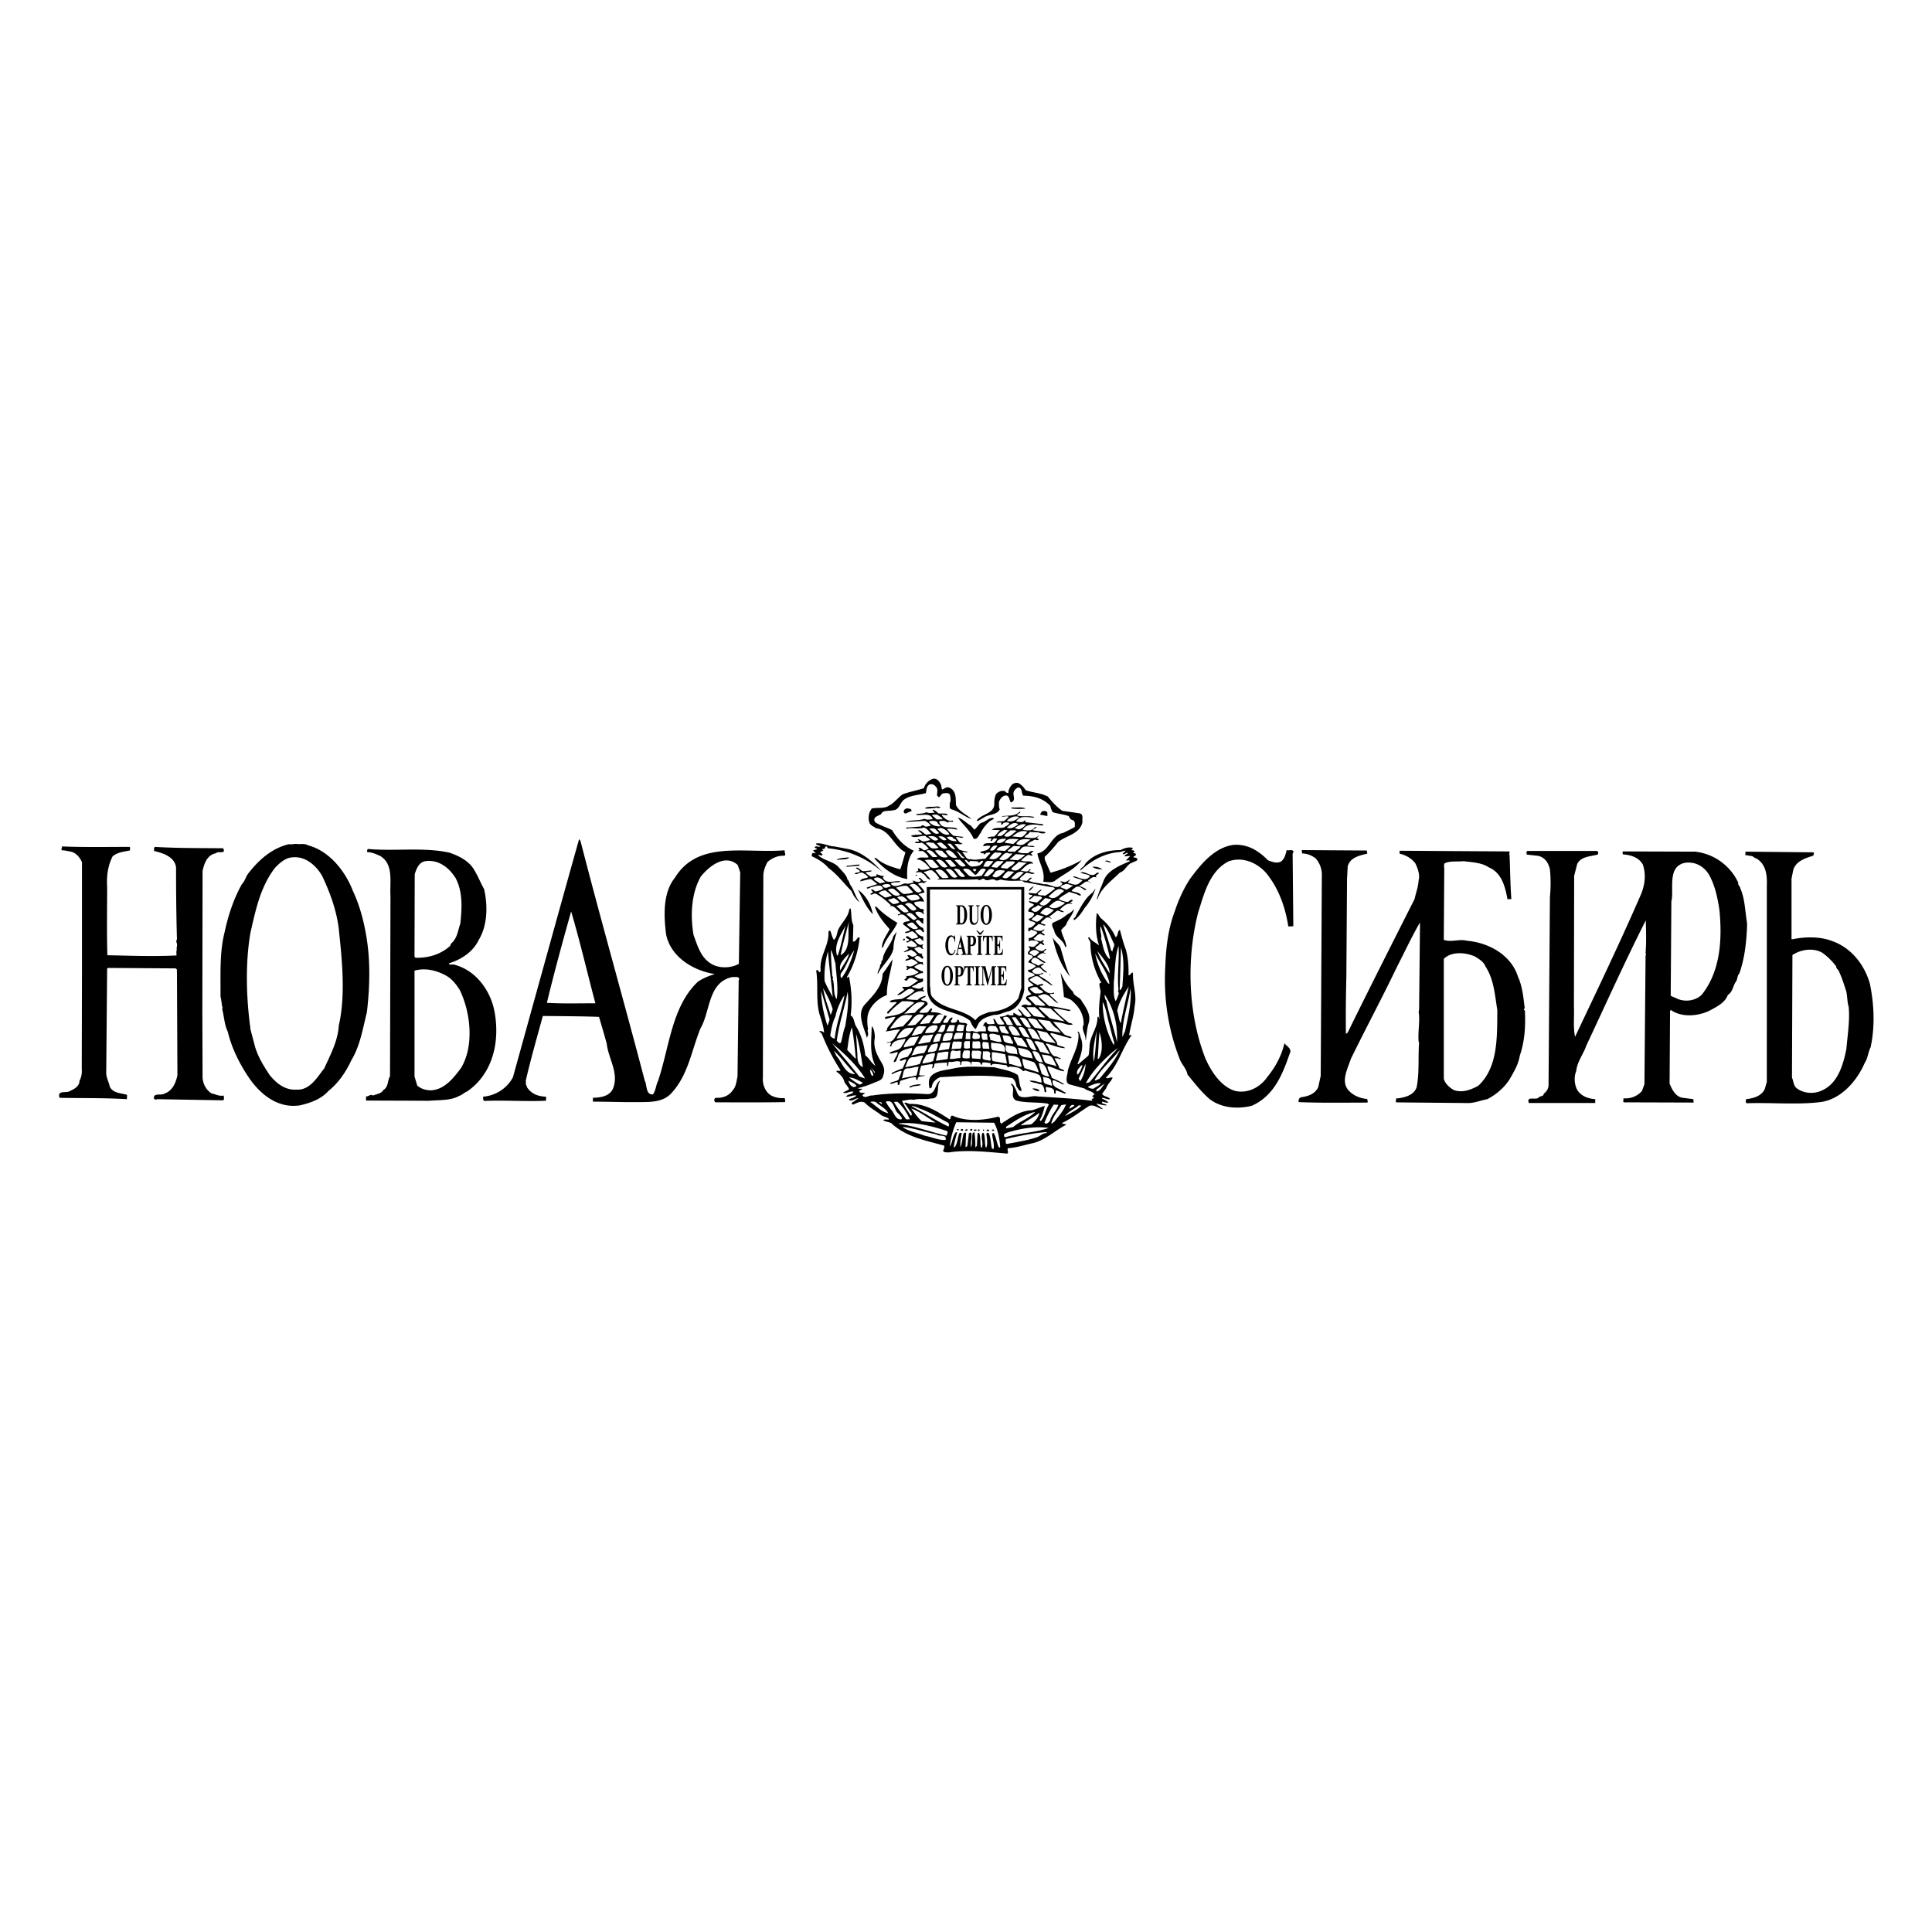 <svg xmlns="http://www.w3.org/2000/svg" width="2500" height="2500" viewBox="0 0 192.756 192.756"><g fill-rule="evenodd" clip-rule="evenodd"><path fill="#fff" d="M0 0h192.756v192.756H0V0z"/><path d="M95.384 92.234h.538c.34 0 .566-.342.566-.935 0-.569-.201-.977-.559-.977h-.545v.075h.051c.035 0 .094.022.094.167v1.427c0 .144-.059.167-.094.167h-.051v.076zm.394-1.788c.357-.062.431.265.431.827 0 .669-.138.837-.305.837-.118 0-.126-.064-.126-.165v-1.499zm.815-.124v.075h.052c.035 0 .095.022.095.167v1.01c0 .19.004.699.416.699.073 0 .438-.013.438-.684v-1.025c0-.145.06-.167.093-.167h.053v-.075h-.364v.075h.053c.033 0 .092.022.092.167v1.013c0 .412-.154.533-.29.533-.156 0-.242-.152-.242-.402v-1.144c0-.145.061-.167.095-.167h.052v-.075h-.543zm1.241.956c0 .549.21.995.567.995.355 0 .566-.446.566-.995 0-.548-.211-.994-.566-.994-.341 0-.567.417-.567.994zm.278 0c0-.34.038-.871.289-.871.25 0 .29.531.29.871 0 .34-.04.871-.29.871-.251-.001-.289-.531-.289-.871zm-2.816 2.043h-.045c-.012.103-.036.129-.064.129-.021 0-.042-.016-.082-.044-.052-.039-.113-.085-.225-.085-.351 0-.562.456-.562.997 0 .549.228.997.571.997.125 0 .313-.062.448-.521l-.049-.046c-.089.263-.189.413-.339.413-.219 0-.353-.296-.353-.843 0-.657.172-.858.339-.858.159 0 .286.222.315.513h.045v-.652h.001zm.04 1.95h.337v-.075h-.007c-.061 0-.128-.01-.128-.113 0-.031.008-.088.015-.111l.064-.286h.349l.08.338c.005.021.012.036.012.069 0 .052-.01.103-.104.103h-.047v.075h.512v-.075h-.005c-.054 0-.076-.064-.091-.124l-.43-1.752h-.035l-.377 1.651c-.043.186-.071.224-.133.224h-.01v.076h-.002zm.451-1.326l.155.618h-.293l.138-.618zm.642 1.326h.561v-.075h-.072c-.035 0-.094-.023-.094-.167v-.652c.428.08.556-.232.556-.523 0-.446-.28-.495-.379-.495h-.571v.075h.051c.035 0 .094.023.094.167v1.427c0 .145-.059.167-.094.167h-.051v.076h-.001zm.394-1.788h.079c.079 0 .212 0 .212.371 0 .459-.193.436-.291.399v-.77zm.642 1.788h.539v-.075h-.051c-.035 0-.094-.023-.094-.167v-1.427c0-.144.059-.167.094-.167h.051v-.075h-.539v.075h.051c.035 0 .095.023.095.167v1.427c0 .145-.06.167-.095.167h-.051v.075zm1.217-1.788h.046c.103 0 .235-.005.266.417h.044v-.54h-.959v.541h.044c.03-.422.162-.417.265-.417h.046v1.546c0 .145-.06.167-.093.167h-.063v.075h.562v-.075h-.063c-.035 0-.094-.023-.094-.167v-1.547h-.001zm1.338-.123h-.908v.075h.051c.013 0 .094.005.094.167v1.427c0 .163-.081.167-.094.167h-.051v.075h.908l.058-.598h-.044c-.059.417-.245.474-.369.474h-.038c-.063 0-.121.002-.121-.152v-.629h.023c.063 0 .187-.002.205.417h.043v-.958h-.043c-.019.425-.142.417-.205.417h-.023v-.76h.185c.229 0 .277.258.285.417h.044v-.539zm-6.081 3.994c0 .549.21.995.568.995.355 0 .566-.446.566-.995s-.21-.995-.566-.995c-.342-.001-.568.417-.568.995zm.278 0c0-.34.039-.871.29-.871.25 0 .29.531.29.871s-.041.871-.29.871c-.251 0-.29-.532-.29-.871zm.974.956h.561v-.075h-.072c-.035 0-.094-.022-.094-.167v-.652c.428.08.556-.231.556-.522 0-.446-.279-.495-.379-.495h-.571v.075h.051c.035 0 .094.022.094.167v1.428c0 .145-.059.167-.094.167h-.051v.074h-.001zm.394-1.789h.079c.08 0 .212 0 .212.371 0 .458-.194.435-.292.399v-.77h.001zm1.214 0h.045c.104 0 .236-.006.267.417h.043v-.541h-.958v.541h.044c.03-.423.162-.417.264-.417h.047v1.546c0 .145-.06.167-.093.167h-.062v.075h.561v-.075h-.062c-.036 0-.095-.022-.095-.167v-1.546h-.001zm.429 1.789h.54v-.075h-.051c-.035 0-.094-.022-.094-.167V96.64c0-.145.059-.167.094-.167h.051v-.075h-.54v.075h.051c.036 0 .095.022.095.167v1.428c0 .145-.059.167-.095.167h-.051v.075zm.646-1.913v.075h.05c.036 0 .095.022.095.167v1.428c0 .145-.059.167-.095.167h-.05v.075h.365v-.075h-.053c-.035 0-.094-.022-.094-.167v-1.505l.42 1.747h.04l.437-1.701v1.459c0 .145-.059.167-.094.167h-.051v.075h.539v-.075h-.051c-.035 0-.095-.022-.095-.167V96.64c0-.145.06-.167.095-.167h.051v-.075h-.409l-.341 1.314-.318-1.314h-.441v-.001zm2.524 0h-.909v.075h.051c.014 0 .095.005.095.167v1.428c0 .162-.081.167-.095.167h-.051v.075h.909l.057-.598h-.044c-.059.417-.244.474-.369.474h-.038c-.063 0-.121.003-.121-.152v-.628h.023c.064 0 .188-.003.206.417h.042v-.958h-.042c-.019.425-.142.417-.206.417h-.023v-.76h.186c.228 0 .276.258.284.417h.045v-.541zm-2.301-3.567h.084l-.31.417h-.153l-.311-.417h.087l.3.255.303-.255zm-4.206-14.51c.045.136.022.339.113.452.203-.067.429-.316.723-.18.724.316.611 1.13.656 1.741.317.656 1.063.927 1.538 1.379-.656-.204-1.221-.746-1.945-.95-.339-.09-.181-.384-.226-.611.136-.226.09-.61.022-.859-.113-.204-.407-.181-.611-.136-.339-.045-.362.702-.678.182 0-.249.136-.633-.113-.837-.136-.226-.475-.339-.678-.204-.271.181-.249.542-.317.836-.746.204-1.628.204-2.216.679-.362.294-.453.995-1.018 1.018-.43.136-1.041-.068-1.244.407-.316.181-.882.294-.588.791.543.362 1.176.521 1.696.792.521.882 1.267 1.673 2.171 2.058-.633.724-.724 1.854-.656 2.827-1.289-.204-2.397-1.085-3.279-2.058.068-.136.181 0 .271.045.656.565 1.492.814 2.307 1.04.204-.543.339-1.13.52-1.696-1.176-.588-1.538-2.239-2.917-2.397-.204-.136-.498-.249-.656-.498-.203-.498-.09-1.085.204-1.47.565-.136 1.289.045 1.764-.316.475-.227.882-.814 1.334-1.108.656-.249 1.425-.384 2.104-.61.136-.453.497-.814.949-.95.407-.023.634.316.77.633zm8.435.52c.724.249 1.537.271 2.216.634.43.52.882 1.04 1.447 1.424l1.741.249c.407.136.204.521.271.859-.249 1.199-1.583 1.334-2.42 1.99-.43.543-.859 1.041-1.356 1.493l.022.294.565 1.289c1.086-.294 2.148-.701 3.098-1.266-.655.927-1.809 1.402-2.646 2.058-.339.249-.769.113-1.176.113.203-1.063-.43-1.899-.588-2.827 1.243-.249 1.356-1.854 2.601-2.058.385-.204.769-.362 1.131-.588 0-.294.067-.565-.203-.679-.249-.045-.317-.249-.407-.407-.521-.181-1.086-.226-1.584-.384a1.78 1.78 0 0 1-.248-.633c-.747-.769-1.628-.995-2.691-1.018-.227-.227-.067-.701-.452-.814-.203 0-.43.227-.498.43-.158.34.295.86-.294 1.063-.181-.249-.136-.792-.61-.679-.294.068-.543.43-.588.701.022.181-.022.475.091.656-.294.611-1.108.475-1.606.836l-.588.34-.114-.046c.498-.7 1.742-.655 1.765-1.673a2.112 2.112 0 0 1 .158-.95c.226-.271.565-.407.904-.316.067.113.204.203.339.181 0-.339.182-.678.453-.904.158-.091.43-.159.61-.045.272.157.499.405.657.677zm-8.503 1.696c-.181.204-.339-.045-.565.091-.339 0-.701.09-.995.022.249-.227.746-.113 1.108-.181a.773.773 0 0 1 .452.068zm8.526.136c-.476.045-.973.068-1.471-.022l.068-.091c.475.045.995-.091 1.403.113zm-11.444.294c-.294-.022-.633.452-.746 0 0-.158.158-.271.316-.316.204.022.588.044.43.316zm2.714.18c.294.068.724-.068.95.136-.159.136-.407-.045-.633.022.249.317.633.679 1.108.565.067.023.022.068.045.114-.158.044-.452-.091-.542.113-.204-.249-.611-.227-.86-.136.249.882 1.267.407 1.81.724v.09c-.362-.068-.678-.135-1.018-.068.204.271.407.475.656.679l.995.113c-.204.226-.543-.09-.769.045.204.226.339.588.679.61-.181.181-.543-.022-.792.068l.453.543c.271.113.565.159.836.226v.045c-.203.045-.384-.068-.542 0 .317.249.362.792.882.678.43.158.927-.045 1.401-.022l.521-.565c-.045-.181-.227 0-.361-.045l-.295.204c.136-.294-.361-.022-.316-.294.361-.135.859-.113.973-.588-.227-.068-.475 0-.701.022.022-.452.701-.226 1.062-.339.113-.091.295-.294.317-.407-.158-.022-.271-.068-.407.045-.068.068-.091.181-.182.204-.135-.045.023-.135.023-.249-.091-.09-.34.045-.385-.136.203-.068.452-.068.679-.09.203-.181.384-.453.565-.633l-.814-.022c.271-.271.77-.158 1.176-.226.181-.136.452-.204.565-.43-.113-.136-.385-.09-.565-.045-.067.068-.136.203-.249.181l.023-.226h-.521c.203-.159.521-.068.792-.136l.475-.408c-.203-.181-.475.045-.724-.067.61-.113 1.334.045 1.764-.43.045 0 .113-.045.113.022-.068.136-.271.136-.339.317.497.181 1.176 0 1.696.158v.068c-.589-.022-1.335-.249-1.742.317a.071.071 0 0 0 0 .091c.249 0 .611.135.792-.114h.136c.022.068-.136.091-.046.158l1.741.204c.023.022.046.136-.045.136-.701-.113-1.561-.249-1.967.407.361.091.927.181 1.198-.226l.203-.045c0 .136-.294.158-.406.316.384.113.836.113 1.198.181l.09.091c-.181.113-.543.045-.724-.045l-.859-.045c-.112.271-.452.317-.52.543.497.045 1.085.204 1.425-.204l.022.023-.227.271c.068.045.204.022.204.135-.091.114-.271 0-.385 0-.271.159-.61.227-.769.543.203.181.543-.023.746.158-.476.136-1.131-.294-1.447.339-.113 0-.158.113-.249.181.294.158.679.136 1.04.136.136-.158.339-.271.543-.226l-.271.271.182.136c-.114.159-.272-.045-.431-.022-.294.136-.497.362-.724.543.362.271.996-.09 1.222.339-.543-.113-.904.407-1.267.701.271 0 .724.249.882-.136.045-.022.113 0 .136.045l-.203.136c.158.113.385.136.588.204-.339.271-.724-.294-1.04.136-.158.135-.317.226-.453.407.068.272.431.136.634.226.249-.022.339-.43.588-.294l-.316.272c.43.249 1.018.203 1.492.362.656-.113 1.38.724 1.877-.091l-.249-.158c.204-.136.476.158.679-.045.136-.068.249-.159.362-.204l-.294.339c.407.091.859.384 1.221 0 .091-.068.181-.135.271-.226-.271-.181-.679-.203-.949-.362l.045-.045c.565.045 1.243.633 1.65-.045-.271-.204-.678-.158-.949-.361.61-.136 1.108.633 1.628.045h.203c0 .181-.248.158-.271.316h-.023l.046.181c-.294-.226-.565.113-.814.249-.045.113.113.136.181.204h.046v.068c-.453-.43-.724.181-1.131.271.227.136.497.181.724.385l-.113.068c-.316-.136-.588-.521-.973-.294-.113.113-.316.203-.384.361.294.159.746.113.949.43-.113.067-.294 0-.407-.091l-.791-.249c-.362.271-.724.384-1.04.724.226.158.542.226.813.294.227.022.476-.43.589-.113l-.272.158c.046.091.227.023.204.159-.498-.181-.95.271-1.244.588.158.045.34.09.43.204-.248.067-.43-.136-.678-.136l-.792.61.226.159-.045.045c-.113-.136-.316-.136-.475-.113l-.543.475c.068.204.362.113.475.271-.203.158-.452-.158-.724-.09-.158.203-.429.271-.497.497.339.158.746.294 1.086 0 .067.136-.182.203-.25.294.046.136.272.159.317.294-.136.09-.317-.09-.452-.135-.316.067-.407.293-.679.474.158.204.452.227.701.294.091-.045.181-.136.294-.136.045.068-.045.159-.113.204l.204.226c-.136.226-.272-.226-.498-.022-.091.181-.339.181-.407.407.271.204.701.475.973.068.045.023.113-.022.113.045l-.271.271c.045.09.227.09.158.203-.203-.249-.521.023-.701.159l-.113.113.859.543-.067.067c-.476-.045-.995-1.017-1.379-.18.112.271.497.249.7.452.158-.067.34-.203.543-.203.045.158-.203.181-.271.249.113.294.43.384.634.633-.34.022-.544-.385-.814-.498-.294 0-.543.182-.701.362.249.384.701.362 1.085.158 0 0 .023.045.046.022-.022.203-.43.068-.385.294.498.295.95.565 1.334.973-.316-.067-.52-.339-.836-.475-.362-.158-.611-.679-1.063-.385a1.71 1.71 0 0 0-.43.271c.203.249.521.384.814.543.136-.046.361-.159.565-.091-.022.182-.227.113-.362.182.316.293.792.949 1.425.633.068.271-.294.068-.407.181 0 .136.204.271.316.362.159.181.408.384.498.542-.565-.203-.949-1.176-1.696-.837-.091.046-.203.023-.294.113l1.086.995c.746.068 1.425.249 2.126.385.045.136-.136.091-.158.112-.521-.112-1.019-.226-1.538-.248.43.498 1.018 1.018 1.583 1.447.136 0 .249.022.362.136-.34.113-.611 0-.905-.091a4.34 4.34 0 0 0-1.063-.158l1.063 1.199c.204.203.543.203.792.339l-.091.091c-.679-.137-1.335-.385-1.968-.521l-.067.067c.158.362.7.68.679 1.086.203.203.633.136.791.362-.679-.022-1.244-.317-1.877-.476l-.045.068c.384.407.384.949.858 1.221.249-.022.407.158.634.182-.045.248-.227-.046-.385.021l-.226-.021c.09.316.384.633.452.973.136.157.452.112.497.338-.565-.045-1.062-.406-1.65-.497-.022.407.361.746.407 1.153.43.182.882.385 1.243.634-.203.09-.452-.204-.7-.249-.137-.045-.34-.227-.453-.091-.067.679.611.724.995 1.019l.339.181-.09.091c-.316-.114-.588-.249-.928-.34l-.022.34c-.271 0-.045-.34-.226-.43-.182-.204-.475-.182-.701-.25-.181.137.203.565-.158.521-.045-.317-.091-.814-.521-.792-.294-.159-.746-.136-.995-.34.407-.067.792.113 1.199.181a1.166 1.166 0 0 0-.182-.723c-.43-.295-.973-.295-1.425-.498-.09 0-.181.113-.271.045-.271-.384-.838-.384-1.312-.43-.067 0-.022.113-.113.068-.157.022-.067-.203-.271-.203-.429-.046-.949-.159-1.312-.113-.022.045-.067.09-.112.136-.136-.022-.045-.159-.113-.227-.227-.022-.452-.091-.724-.067-.158.045-.045.316-.227.203-.022-.407-.564-.203-.837-.294-.158.067-.021.271-.135.362.045-.498-.476-.362-.792-.385-.181-.023-.158.181-.181.294 0 .045-.045.067-.068.091-.09-.068.023-.227-.045-.34-.362-.158-.701.091-1.108 0-.113.136 0 .407-.204.452L94.5 106c-.362.045-.814.022-1.221.112-.136.159-.022.431-.294.476.022-.136.09-.249.068-.407-.385-.022-.746.113-1.131.136-.136.294-.158.61-.227.927.136.091.385.046.588.046-.204.181-.769-.023-.723.406-.046.068-.113.023-.136.046l-.045-.271c-.566.022-1.018.203-1.538.361-.113.136-.022.476-.271.407v-.271c-.295-.022-.566.249-.792.136.226-.226.701-.181.905-.43.045-.271.204-.497.271-.792l-.068-.045a3.411 3.411 0 0 0-.837.317c-.068.045-.068-.023-.113-.068.362-.227.723-.339 1.13-.497.113-.271.271-.588.362-.859-.226-.137-.542.271-.678.022.226-.227.542-.227.814-.316.204-.317.498-.565.407-.905-.543.158-1.289.227-1.402.95-.136.158-.113.565-.407.452.09-.361.384-.61.407-.972-.271.022-.588.203-.792.135v-.067c.407-.271 1.041-.204 1.244-.724.136-.181.294-.43.316-.679-.498.136-1.267.113-1.425.769-.045.022-.113 0-.136-.045l.136-.249c-.09-.203-.316.046-.452-.113.813.068.904-.859 1.357-1.266-.498-.023-1.018.158-1.493.181.113-.067.249-.181.181-.316.294-.407.634-.724.837-1.131-.339-.022-.679.158-.995.203-.113-.067-.022-.226.091-.226.746-.136 1.56-.158 2.058-.837.271-.181.475-.34.724-.565-.339-.158-.746-.136-1.221-.136-.52.385-.927.724-1.356 1.222-.091.022-.159-.046-.136-.137l.973-.972c-.204-.136-.542.136-.724-.113.361-.227.859-.158 1.267-.249.43-.248.904-.452 1.221-.813-.678-.565-1.108.429-1.673.452l-.023-.068.656-.475L90 98.47c.339-.045.701.068.95-.181l.656-.452c-.316-.113-.769-.521-1.062-.091-.045.136-.226.091-.294.022l-.023-.022.271-.271c-.022-.045-.09-.045-.113-.09.181 0 .747-.046.996-.227.113-.068.204-.068.271-.181-.316-.113-.701-.634-1.108-.204-.068.023-.09-.045-.136-.067.294-.158-.113-.227.09-.362.407.249.746-.113 1.086-.248a1.273 1.273 0 0 0-.634-.407l-.61.181c-.045-.181.226-.203.362-.271l-.181-.271c.204-.113.34.091.521.136a2.68 2.68 0 0 0 .452-.181c-.113-.271-.361-.362-.588-.521-.227.091-.498.227-.746.227.113-.136.407-.181.497-.362-.068-.045-.181-.09-.136-.226.317.045.656.181.973-.022-.068-.227-.316-.385-.543-.521-.203-.045-.384.339-.542.09.09-.09.362-.023.271-.226l-.316-.181c.158-.362.407.09.656.136.203-.068.43-.046.587-.182a1.63 1.63 0 0 0-.587-.588c-.249.046-.543.271-.747.136.136-.158.407-.09.542-.271l-.723-.565c.068-.362.497-.182.701-.385-.316-.204-.633-.837-1.176-.476l-.045-.067c.045-.113.339-.068.271-.227-.384-.203-.656-.882-1.176-.588l.227-.136c-.452-.452-.973-.882-1.538-1.176-.226-.067-.339.226-.542.045l.294-.181-.204-.226c.136-.181.294.113.475.159.249-.091.542-.113.724-.294-.181-.497-.724-.249-1.086-.158-.181 0-.316.181-.52.158.045-.045-.067-.09 0-.113l1.041-.339-.633-.498c-.362.022-.701.159-1.086.227.068-.34.543-.25.792-.408-.113-.203-.339-.316-.542-.452-.317-.09-.498.226-.792.113.067-.203.407-.045.52-.248-.067-.204-.316-.204-.407-.34.204-.136.43.204.679.317.339.023.61-.09.904-.045-.09.182-.43.068-.61.182.158.203.362.293.52.429l.565-.068v-.203c.226.09.475.18.746.203l-.113.158c.385.724 1.131.249 1.742.362v.045c-.294.113-.724-.022-.95.181.339.52 1.018.068 1.424-.023.317.091.588-.022.86-.113l-.113-.181c.181.023.588.317.814.045.045-.136-.159-.136-.204-.271.316-.158.385.543.769.25.023.158-.204.181-.271.271-.09-.136-.339-.045-.498 0l-.045.068c.249.271.566.52.633.836-.203.068-.407.068-.61.181.271.204.498.453.565.747a1.88 1.88 0 0 0-.995.067c.045.34.43.43.633.656.181-.022.339 0 .339.181-.159.091.09.249-.045.362-.113-.249-.521-.339-.792-.227 0 .249.271.385.43.588l.362.023-.022.565c-.226-.09-.453-.633-.747-.271.158.249.407.588.769.679-.068.181.113.227.045.407-.181.045-.227-.271-.43-.271-.158.045-.339.022-.453.136.204.249.475.565.814.565l.022.475-.362-.317c-.159.113-.384.091-.543.226.204.181.498.611.814.407h.09c-.136.136-.136.271 0 .43v.022c-.159.045-.249-.158-.407-.203-.181.045-.362.067-.498.181.204.226.475.611.837.475-.271.203.204.294 0 .543-.204-.091-.453-.453-.724-.204l-.113.113c.204.181.498.497.837.407l.045.317c-.271-.317-.611.022-.882.136.091.227.475.271.679.452h.158l.045.203c-.317-.045-.611.204-.882.295.181.112.543.361.837.226.204.43-.294.385-.475.498-.159.158-.43.203-.634.361.339.068.837.362 1.108-.022.136.067 0 .113.045.203-.113.091.113.159.09.294-.701-.271-1.267.407-1.81.724.339.068.77.091 1.177.091.226-.227.497-.361.813-.407-.067.227-.384.181-.475.407.226.136.633.022.656.43-.226.294-.611.475-.837.814.204.09.52.045.747.022.249-.068.249-.43.52-.407.068.136-.113.227-.113.361.475.023.859.023 1.198.271-.679-.248-.701.521-1.085.792.181.136.52.045.769.045.181-.248.361-.497.452-.791l.249.067c-.045.227-.316.385-.361.633.135.113.339.046.475 0 .068-.203.249-.52.452-.475.068.227-.362.34-.045.521.181 0 .498 0 .52-.226v-.046c.09-.091.158.022.204.068l-.045.067c.204.249.611.045.859.271-.113.181-.136.407-.136.634.113.158.34.067.498.09l.045-.045c.271 0 .543.226.746.045h.701c-.022-.158.045-.452-.158-.543h-.136c.067-.112.158-.407.339-.384.091.361.543.135.792.203.067-.158-.113-.385-.091-.543.271.068.249.407.475.565.182.022.453.067.611-.022-.091-.271-.385-.498-.452-.746.316 0 .497-.045.769-.203.067-.023.136 0 .158.067h.43v-.249c.294.091.521.407.837.271.022-.227-.316-.407-.385-.679.476.181.611 1.086 1.335.747-.159-.317-.453-.611-.747-.883l-.248-.09c.045-.136.271-.204.52-.182a.487.487 0 0 0 .497 0c-.044-.294-.927-.565-.361-.904.158 0 .227-.113.361-.136-.158-.203-.475-.384-.316-.724a4.77 4.77 0 0 0 .543-.158c-.158-.203-.655-.385-.543-.701.182-.181.431-.158.634-.294-.091-.362-.746-.181-.656-.565.295.046.543-.181.792-.339a1.89 1.89 0 0 0-.77-.385c.023-.249.316-.339.453-.543-.046-.316-.656-.09-.453-.542.182-.09.249-.362.023-.452 0-.045.045-.045.067-.09.204.068.476.158.634-.068l.316-.271c-.182-.272-.543-.226-.814-.226l-.181.113v-.362c.316.022.588-.271.859-.497-.068-.249-.385-.204-.543-.317-.136-.023-.204.113-.316.181-.068-.113-.046-.294-.022-.385.293.045.543-.271.701-.43-.137-.271-.611-.136-.701-.452.271-.091.43-.204.564-.452-.067-.249-.384-.204-.588-.294-.022-.362.362-.429.566-.656-.113-.204-.476-.136-.521-.385l.813.159.521-.453c-.113-.293-.521-.113-.746-.249l-.521.43c-.113-.227.203-.227.294-.43-.067-.158-.407.022-.361-.271l.746.067c.158-.181.316-.339.521-.407 0 .158-.295.271-.385.43.136.226.497.113.724.203.385-.181.679-.475 1.018-.701l-.136-.136c-.995-.136-2.013-.384-2.939-.52l-.249-.158c-.747.022-1.425.068-2.104-.114-.181.068-.361.136-.497.091-.362-.317-.792.181-1.108-.113-.271-.204-.43.271-.679 0-.994.068-1.899.022-2.917.022h-1.108c0-.09.136-.045.204-.09-.181-.316-.452-.633-.746-.814-.317-.09-.52.136-.814.136 0 .136.203.158.249.271l.43.475c-.384.091-.475-.475-.814-.565-.136-.249-.475-.09-.701-.135.045-.045.203-.113.294-.159l-.067-.203c.135-.068.226.067.339.136.316-.023.61-.023.882-.159-.316-.407-.792-.904-1.312-.882.226-.361.769-.112 1.176-.226-.068-.227-.339-.453-.588-.633-.136 0-.339.045-.453-.023l.159-.067-.136-.204c.339-.136.43.407.814.158l.226-.09c-.226-.249-.452-.498-.746-.611-.181.09-.475.068-.633.023.023-.204.316-.023.43-.159l-.158-.159c.158-.112.361.182.587.182s.43-.091.656-.136c-.09-.204-.339-.226-.475-.407-.475-.068-1.018.271-1.448 0 .227-.158.747-.09 1.131-.158-.09-.136-.271-.271-.429-.384.294-.136.542.316.836.407.09 0 .316-.045.498-.09-.271-.226-.43-.588-.792-.61-.542.203-1.085-.045-1.651.113-.045-.022-.068-.045-.068-.113l1.493-.114c.067-.158.181-.135.294-.067.204.181.452 0 .656.022-.045-.226-.339-.385-.565-.52-.656.045-1.334.091-1.99.113.588-.226 1.334-.09 1.945-.316.204.136.543.068.814.045-.226-.724-1.131-.317-1.628-.43l.023-.09c.339-.023.701-.045.995-.181.226.136.475.045.769.068.068-.113-.226-.181-.136-.316.203.045.383.203.542.361zm10.878-.067v.339l-.725-.136c.068-.158.137-.384.362-.361.159-.023.317.022.363.158zm-10.448.656l-.588.023-.498-.43c.158-.045.385-.09.588-.023.181.136.407.249.498.43zm7.643-.227c-.294.317-.769.566-1.243.385.294-.339.769-.542 1.243-.385zm-4.839.86l.362.407c.249-.181.407-.52.679-.678.475-.091.791-.588 1.266-.475-.045.181-.316.204-.451.339-.362.339-.634.656-.86 1.131-.203.204-.316.746-.724.565-.316-.792-1.085-1.402-1.56-2.081.497.113.835.543 1.288.792zm-3.325-.316c.046.181.227.226.294.384-.453.045-.882-.113-1.154-.475.25-.068.657-.136.86.091zm8.074.18c-.316.226-.7.542-1.152.339.315-.271.699-.655 1.152-.339zm.769.045c-.227.181-.452.498-.837.452l-.316-.135c.339-.136.678-.497 1.153-.317zm-67.211.181h.113-.113zm59.567.792c-.498.136-.836-.181-1.176-.521-.023-.158.204 0 .249-.135.385.046.769.34.927.656zm-1.062-.181v.067c-.407.204-.656-.249-.95-.43.136-.09.407-.045.565-.022l.385.385zm6.852-.249c-.113.181-.407.452-.634.588h-.384c.09-.271.43-.452.701-.61.112 0 .203.045.317.022zm.904.091c-.361.204-.678.769-1.221.498.067-.249.406-.362.61-.565.204.022.453-.046.611.067zm1.086.09c-.204.159-.407.565-.746.521l-.77-.068c.43-.34.95-.725 1.516-.453zm-8.91.769c-.43.294-.679-.18-.995-.316.384-.091.791-.023.995.316zm.836 0c-.339.227-.588-.158-.814-.316.339-.068.633.045.814.316zm.882-.045l.135.204c-.407 0-.769-.068-.972-.407a.746.746 0 0 1 .542 0c.091.135.16.18.295.203zm5.066-.045c-.203.339-.588.52-.95.384.135-.407.611-.384.95-.384zm1.244.045l-.521.475-.859-.113c.204-.521.882-.385 1.38-.362zm-43.715.158c2.058 8.005 4.319 15.92 6.422 23.949.249.452.068 1.402.814 1.357.294-.407.294-.95.521-1.38 1.131-3.393 1.357-7.417 3.98-9.883a6.28 6.28 0 0 1 1.628-.724l.022-.022c-2.125-.339-4.387-1.696-4.84-3.958-.248-1.899-.316-4.184.882-5.654 2.307-3.776 7.011-2.397 10.946-2.736-.045.181.226.588-.136.543-.565 0-1.108.226-1.56.61-.249.43-.43.927-.43 1.425l-.045 20.06c-.068.679.226 1.493.837 1.832.384.203.882.294 1.312.248.09.113.068.249.068.407-2.171.046-4.727.023-6.965.023-.114-.137-.181-.362.067-.453.678.045 1.334-.203 1.719-.813.294-.34.317-.837.43-1.289l.113-9.228c.022-.068-.045-.361.045-.452.045-.385-.407-.227-.633-.271-2.488.476-2.216 3.415-3.211 5.111-.905 2.193-1.221 4.704-2.962 6.536-.837.859-2.036.836-3.279.836-1.379.023-3.03-.045-4.5-.045v-.385c.814-.022 1.764-.158 2.058-1.062.498-1.516-.52-2.873-.679-4.342-.249-.905-.497-1.742-.769-2.669-1.786-.067-3.708-.067-5.608-.091-.588 2.171-1.221 4.342-1.718 6.536l.067.045c-.136.181.045.339.068.521.43.679 1.131.927 1.877.949.068.113.022.249.022.407-2.035.091-4.139-.067-6.197.022a.7.7 0 0 1-.068-.43 3.71 3.71 0 0 0 2.963-1.922c2.193-7.893 4.387-15.875 6.604-23.769l.135.161zm44.913-.113c-.475.272-.814.77-1.425.43.227-.543.905-.52 1.425-.43zm-9.181.814c-.226.067-.521.113-.769 0l-.498-.453c.204-.181.521-.022.769-.045l.498.498zm.859.046c-.475.158-.769-.204-1.018-.498.068-.022.316-.113.475-.045.204.181.43.316.543.543zm-9.928.067c1.447.271 2.601 1.357 3.528 2.375-1.47-1.379-3.393-2.239-5.496-2.442-.09-.045-.045-.204-.181-.182-.159.023-.068.317-.34.249l-.067.045.136.136-.339.113.271.271c-.135.181-.293 0-.475.045.543.543 1.47.611 2.036 1.176.316.407.791.746.904 1.266.181.136.181.385.294.543.384.543.497 1.176.904 1.696-.226-.091-.385-.407-.543-.565l-.271-.543c-.746-.746-1.424-1.673-2.261-2.261-.475-.565-1.108-.927-1.696-1.199.045-.113-.023-.339.181-.316.068 0 .136.045.226.022l-.249-.249c.045-.136.316-.045.385-.181l-.249-.136c.113-.249.384 0 .565-.113-.09-.181-.429-.045-.407-.294.633-.09 1.176.271 1.809.294l1.335.25zm10.719.045c-.362 0-.542-.339-.792-.565.091 0 .271-.023.362.022.159.182.34.363.43.543zm-64.565-.407c2.148.565 3.731 2.601 4.478 4.545.656 1.402 1.063 2.873 1.334 4.478.43 2.442.361 5.111.068 7.621-.407 1.629-.679 3.37-1.561 4.817-.52 1.131-1.266 2.239-2.284 3.054-.724.813-1.764 1.176-2.804 1.424-2.216.362-3.98-1.085-5.111-2.736-.95-1.402-1.719-2.939-2.125-4.613-.339-.701-.362-1.537-.565-2.307l.068-.045c-.113-.227-.113-.77-.226-1.153.022-2.035-.113-4.388.407-6.4.339-1.605.882-3.302 1.719-4.794.34-.362.385-.77.701-1.154 1.085-1.379 2.375-2.465 4.003-2.85.249.068.679-.09.95 0 .315-.022.722-.045.948.113zm95.774 1.493c.407.158.973.384 1.38.068.339-.316.384-.724.497-1.085.203.09.611-.136.679.181l-.091.181.068 7.237-.498.022c-.316-1.99-.972-3.799-2.193-5.314-.949-1.086-2.42-1.673-3.776-1.176-1.899.972-2.442 3.256-3.03 5.11-1.176 4.614-1.019 10.087.723 14.541.566 1.289 1.561 2.85 3.008 3.258 1.312.271 2.511-.43 3.189-1.425.814-.995 1.402-2.104 1.695-3.348.204.316.793.543.521 1.04-.724 2.104-1.583 4.229-3.776 5.201-1.425.362-3.076.227-4.229-.678-.814-.701-1.493-1.583-2.194-2.442-.112-.61-.588-.995-.792-1.583-1.085-2.781-1.605-5.926-1.424-9.113.067-1.991.294-3.868.949-5.586.362-1.085.837-2.171 1.493-3.189 1.062-1.447 2.442-3.188 4.387-3.438 1.424-.09 2.51.611 3.414 1.538zm-26.98-1.425c-.226.227-.339.565-.746.43.113-.271.408-.611.746-.43zm.747.498l-.837-.068c.182-.43.634-.407 1.019-.475l.384.045-.566.498zm1.56-.453c-.136.249-.407.34-.588.543-.181-.045-.476 0-.679-.045l-.022-.09.588-.453.701.045zm-88.899.046c.113.113.022.249.022.362-.565.113-1.221.158-1.718.588-.475.95-.611 1.944-.543 3.03 0 2.125-.045 4.568.023 6.83 2.307.045 4.568.136 6.897.022 0-.203-.045-.452.045-.61-.113-.068.068-.271-.022-.316.136-.227-.158-.43.022-.679-.068-2.465-.09-4.704-.09-7.191-.159-1.085-1.357-1.425-2.194-1.628.022-.136-.067-.339.113-.407 2.284.136 4.523.113 6.785.136.316.655-.521.226-.724.497-.882.158-1.176 1.041-1.334 1.764l-.023 13.93.023 6.694c.045.634.362 1.267.927 1.583.385.068.702.294 1.176.204.022.181.113.497-.136.475l-6.513-.113c-.091.091-.204 0-.294-.022-.136-.678.724-.294 1.041-.543.792-.248 1.153-1.107 1.289-1.832l-.045-10.312c-.045.023.045-.203-.045-.271l-.09-.068-6.741-.047-.09.067-.09 10.222c-.045.611.249 1.041.362 1.583.361.656 1.153.611 1.718.792l-.022.43c-2.284-.136-4.545-.091-6.716-.136-.271-.836.747-.406 1.085-.701.407-.181.905-.475.905-.995.158-.271.271-.746.226-1.153l.022-9.725V86.031c-.204-.475-.588-.95-1.108-1.062-.294-.045-.588-.136-.904-.136-.136-.136.113-.226-.023-.385 2.193.091 4.59.046 6.784.046zm100.117.113l-.159.204c.113.022.249.022.317.135l-.158.159c.09.045.293-.023.271.158.022.158-.181.113-.249.249.137.09.385 0 .408.248-.023.159-.317.182-.476.294-.588.158-.701.837-1.267.996-.814.836-1.854 1.492-2.239 2.668h-.067c.158-.61.407-1.153.633-1.719.362-1.153 1.651-1.628 2.669-2.081-.091-.181-.249 0-.385-.09l.431-.43-.589.045c.068-.204.227-.181.362-.339-.158-.068-.294.113-.475.135l-.068-.068.316-.294c-.181 0-.407.091-.61.136-1.538.091-2.85.882-3.935 1.854-.023-.294.406-.362.475-.656.837-1.018 2.238-1.402 3.573-1.402.362-.202.791-.338 1.222-.202zm-68.162.475c.95.339 1.99.837 2.51 1.855.339.565.588 1.221.905 1.764.384 1.696.339 3.641-.543 5.088-.565 1.199-1.787 1.968-2.985 2.33.136.226.339.045.588.136 2.194.588 3.641 2.668 4.002 4.794.521 3.008-.249 6.129-2.759 7.848-.294.112-.475.339-.769.43-.86.497-1.99.407-3.031.497l-6.264-.022c-.045-.136 0-.271-.022-.407.316 0 .429-.271.701-.09.339-.158.836-.181 1.04-.565.52-.295.384-.95.656-1.357l.045-18.001c-.091-1.356.361-3.189-1.063-4.002-.384-.158-.792-.362-1.244-.362-.068-.113 0-.226.045-.316 2.76.244 5.61-.208 8.188.38zm91.477-.226c0 .113.067.204.045.316-.769.181-1.718.385-1.944 1.267l-.068 1.244-.067 9.77c-.046 1.899-.068 3.777-.046 5.699l.182-.136c2.171-4.433 4.41-8.843 6.671-13.32.136-.656.385-1.244.407-1.945h.022c.091-.52-.112-1.13-.361-1.628-.385-.497-.95-.814-1.561-.95v-.294l10.9.068c.203.091-.046.204.067.317.068 1.515.068 2.94.182 4.433l-.385.022c-.227-1.221-.565-2.646-1.877-3.188-.701-.475-1.651-.498-2.51-.611-.634.068-1.335-.045-1.878.204-.136.249-.022.43-.045.679l-.046 6.965c.747.272 1.538-.113 2.307.091 2.148.181 4.41 1.402 5.089 3.573.452.995.543 2.058.679 3.166-.227.158.09.181.022.384.067 1.561-.046 2.986-.521 4.365-.136.837-.52 1.47-.927 2.193-.497.883-1.425 1.674-2.307 2.126-.656.113-1.289.407-1.99.385l-7.101-.067c-.091-.091.021-.272-.023-.385.792-.068 1.765-.294 2.059-1.108.294-1.47.135-2.963.248-4.478l-.045-.068c-.09-1.018.158-2.148 0-2.963l.045-.248.091-8.549c-.022-.045.022-.09-.022-.113-.814 1.402-1.516 2.917-2.262 4.365-1.47 3.075-3.099 6.105-4.613 9.204-.316.973-1.018 2.239-.249 3.121.475.543 1.153.813 1.854.882.068.067.068.226.068.362-2.33 0-4.388.045-6.875-.046-.068-.226.067-.475.294-.497.655-.091 1.356-.339 1.65-.995l.249-1.131.113-20.014a2.446 2.446 0 0 0-.634-1.696c-.384-.272-.813-.476-1.334-.476l-.045-.339 6.492.044zm-41.815.656c-.633.181-.95-.272-1.267-.634.226-.113.475 0 .724 0 .136.249.453.362.543.634zm-1.018-.068c-.113.113-.316.045-.475.068l-.633-.634c.52-.226.769.294 1.108.566zm1.968.113c-.588.136-.904-.271-1.153-.656.475-.294.949.407 1.153.656zm63.864-.656c.136.113.136.384-.067.384-.746.181-1.628.204-1.945.95l-.294 1.153-.022 13.049c.045.973-.091 2.013.113 3.007 2.216-4.681 4.5-9.43 6.581-14.224.384-.927.52-1.967.181-2.962-.43-.746-1.198-.95-1.99-1.018-.045-.09-.022-.203-.022-.294l7.236.023a5.42 5.42 0 0 1 4.297 3.098c-.067.249.182.339.204.565.475 1.063.475 2.352.679 3.505-.046 1.741-.227 3.415-.77 4.975-.227.227-.181.589-.339.814-.316.43-.316 1.041-.814 1.334-.271.77-1.062 1.154-1.674 1.493-1.153.634-2.917.814-4.024 0l-.068.158-.045 7.191c.226.589.61 1.334 1.312 1.425l1.062.136.022.34-6.965-.022c-.136-.114.022-.249-.045-.408a2.163 2.163 0 0 0 1.854-.723l.249-.679.113-12.846c.091-.045 0-.181 0-.249.091-1.04.045-2.284.022-3.256-2.08 4.116-4.003 8.39-5.925 12.483-.294.859-.928 1.628-1.019 2.577-.248.544-.181 1.426.158 1.945.408.565 1.063.792 1.742.837v.385h-6.626c-.271-.746.7-.249.972-.543.158-.181.498-.091.521-.384.249-.182.452-.476.475-.814l.136-18.793c.091-.927.091-1.923 0-2.782-.158-.678-.543-1.266-1.289-1.356l-1.018-.113c-.022-.091-.067-.294.045-.362h6.987v.001zm-63.14.656v.068c-.498.022-.452-.476-.837-.679.385 0 .497.475.837.611zm84.716-.52c.067.068.022.158.022.226h-.068l.068.09c-.746.249-1.719.498-2.035 1.402l-.182.904v6.016l.046.045c1.244-.271 2.781-.294 3.912.136 1.99.656 3.347 2.42 3.867 4.319.407 1.99.521 4.206.067 6.31-.248.476-.271 1.086-.588 1.561-.769 1.786-2.307 3.551-4.273 3.89-2.352.316-5.044.046-7.531.136-.091-.136-.068-.294-.022-.407.724-.091 1.515-.294 1.854-1.018l.203-.701V88.384c.045-1.041-.067-2.148-1.04-2.736-.181-.045-.249-.136-.407-.227l-.701-.113.022-.339 6.786.068zm-81.007.112c-.249.339-.61.701-1.131.543l-.113-.022c.182-.204.385-.565.656-.633.18.09.452-.046.588.112zm1.085.023c-.294.317-.679.814-1.243.588-.068-.067-.068-.067-.022-.135.248-.204.452-.611.836-.521.09.114.316 0 .429.068zm1.266.113a3.345 3.345 0 0 1-.724.543l-.837-.068.633-.542.928.067zm-70.129 2.126c.769 1.628 1.425 3.393 1.651 5.269.316 3.031.701 6.604 0 9.634-.091 1.561-.837 2.917-1.447 4.274-.701.882-1.425 2.193-2.759 2.126-1.154.067-1.99-.611-2.668-1.425-.634-.95-1.222-1.9-1.516-2.985l-.452-1.719h.022c-.407-2.985-.52-6.445 0-9.498.521-2.284.995-4.614 2.465-6.514.475-.497 1.062-1.018 1.787-1.04 1.312-.112 2.375.905 2.917 1.878zm52.557-1.831c-.294.249-.792.113-1.153.226l-.068-.046c.339-.18.769-.158 1.153-.226l.068.046zm8.979.926c-.316.113-.813.204-1.018-.204a11.935 11.935 0 0 0-.407-.497c.249-.022.565-.068.814.022l.611.679zm.859-.045c-.588.34-.814-.384-1.154-.633.521-.271.883.339 1.154.633zm1.765-.158v.091c-.521.249-.724-.339-1.063-.543.068-.136.339-.045.521-.067l.542.519zm-.905.091c-.136.067-.362.136-.543.067-.181-.203-.384-.475-.565-.633a1.2 1.2 0 0 1 .565 0l.543.566zm1.357-.498l.836.045c-.045.022 0 .067-.022.113.182.068.317-.294.521-.136-.203.52-.701.52-1.198.542a1.815 1.815 0 0 1-.656-.655c.27-.135.428.498.519.091zm-23.159.407l.249.724-.136 9.136c-.814.452-1.99.475-2.782-.022-1.04-.633-1.357-1.832-1.741-2.872-.34-2.013-.204-4.161.723-5.812.838-1.041 2.421-2.308 3.687-1.154zm37.225-.272v.023c-.182.023-.362-.136-.588-.113.113-.181.475-.023.588.09zm-11.715-.113c-.136.226-.339.384-.498.565l-.52-.023c.113-.203.181-.475.407-.565l.611.023zm1.018 0c-.113.226-.452.452-.655.656l-.565-.068c.136-.249.339-.475.61-.61.18.045.407 0 .61.022zm-54.683 1.674c.724 1.357.656 2.94.475 4.568-.249.679-.271 1.447-.95 2.013l-.045.181c-.927.859-2.194 1.244-3.483 1.198l-.09-.113.022-8.231c.181-.543.407-1.177 1.063-1.29 1.357-.18 2.375.679 3.008 1.674zm55.814-1.606c-.136.339-.52.452-.746.679l-.634-.068c-.022-.294.407-.429.543-.655.294.022.588-.046.837.044zm1.199.114c-.521.203-.86 1.085-1.584.61.182-.271.543-.475.77-.724l.814.114zm68.115 1.288c.543 1.041.792 2.194.973 3.416.295 3.007.068 6.15-1.764 8.436-.565.564-1.516.746-2.329.451l-.769-.339.067-9.498h.022c.227-1.289-.43-3.415 1.356-3.776 1.088-.137 1.97.428 2.444 1.31zm-84.828-1.017l-1.334.113.113-.113c.407 0 .792-.113 1.221-.113v.113zm24.221.384c-.316-.045-.701-.045-.973-.271.294-.046.769.045.973.271zm-13.705.656v.045c-.588.226-.701-.475-1.085-.701.113-.181.339-.023.52-.023.158.272.406.43.565.679zm1.041-.113c.384-.158.497-.904 1.062-.542l-.43.633c-.43.023-.973.204-1.312-.067l-.521-.543c.023-.181.362-.09.521-.068.272.157.431.406.68.587zm.112-.566a.4.4 0 0 1-.135.204c-.091 0-.159-.091-.204-.159-.022-.135.249-.067.339-.045zm-1.877.724c-.565.408-.791-.406-1.176-.655v-.045c.611-.25.815.384 1.176.7zm3.642-.655c-.091.271-.407.429-.611.633l-.452-.022c.317-.295.496-.974 1.063-.611zm-4.546.723c-.113.136-.407.045-.588.09-.317-.203-.498-.564-.724-.769.611-.316.973.227 1.312.679zm5.563-.52c-.317.226-.679.746-1.153.43-.091-.136.181-.226.181-.362.203-.339.701-.271 1.018-.204l-.046.136zm.994 0c-.339.204-.655.882-1.176.52.113-.181.316-.452.565-.61.228.045.408 0 .611.09zm.951.068c-.316.204-.678.882-1.267.542.34-.271.724-.882 1.267-.542zm-10.652.271c-.045.068-.181-.022-.136-.067.068-.023.159 0 .136.067zm-3.166.679l-.565.113c-.181-.203-.475-.249-.588-.475.474-.317.814.068 1.153.362zm18.748.339l-.656.407-.61-.248c.091-.227.339-.227.497-.316.294-.046.498.134.769.157zm-18.182.068c-.227.045-.611.317-.814-.022l-.09-.068c.202-.136.768-.272.904.09zm3.075.452c-.565.498-.813-.339-1.198-.52-.091-.09.045-.068.068-.113.542-.271.858.361 1.13.633zm-.859.136c-.249.136-.611.159-.95.181-.294-.158-.521-.43-.769-.633.339-.09.701-.227 1.108-.181l.611.633zm12.031-.588c-.112.159-.316.385-.452.475-.067-.181.204-.339.316-.43.068.023.068-.068.136-.045zm-.95 10.357c-.158.882-.634 1.832-1.538 2.104-.521.09-.95.407-1.47.361-.611.182-1.222.317-1.561.883l-.271.542c-.294-.181-.407-.52-.565-.836-1.379-1.131-4.048-.747-4.274-3.03l-.045-10.312h9.725v10.288h-.001zm6.016-8.186c-.249.407-.611.95-1.041 1.199-.181-.204.204-.249.182-.453.475-.813.882-1.718 1.673-2.306l.271-.407c-.158.655-.61 1.424-1.085 1.967zm-18.409-1.312c-.588.271-.859-.226-1.221-.498.159-.113.475-.226.678-.045.159.159.43.295.543.543zm16.373-.384c-.43.249-.949 1.063-1.56.52.407-.272.95-1.108 1.56-.52zm-4.274 9.657l-.295 1.04c-.746.949-1.809 1.289-2.939 1.379-.497.204-1.04.317-1.334.814-1.267-1.221-3.234-.973-4.365-2.396-.181-.316-.09-.679-.181-1.018v-9.634h9.114v9.815zM87.083 91.21c-.678-.678-1.085-1.65-1.47-2.442.815.61 1.289 1.47 1.47 2.442zm1.9-1.854c-.181.113-.452.136-.656.204l-.679-.452c.182-.158.407-.271.701-.271l.634.519zm2.782.293c-.181.159-.521.182-.814.204-.203-.113-.43-.271-.542-.498.451.001 1.153-.361 1.356.294zm-1.222.182c-.068.158-.362.09-.543.158l-.475-.43c.068-.136.271-.113.407-.136.227.023.43.226.611.408zm-.814.203c-.181.091-.453.204-.678.136l-.452-.384c.09-.091.407-.091.565-.204.203.113.43.249.565.452zm15.198-.294c-.316.294-.746.905-1.199.43l-.022-.022c.181-.158.385-.361.565-.543.249.022.452.09.656.135zm1.289.317v.09c-.453.294-.995.701-1.538.294h-.045c.361-.249.7-.746 1.198-.52.113.068.249.068.385.136zm-14.768.633c-.498.497-.747-.294-1.154-.453.43-.429.928.137 1.154.453zm-.792.227c-.52.407-.836-.317-1.244-.498.181-.045.453-.271.679-.091.203.182.407.385.565.589zm13.388-.476c-.339.227-.588.792-1.062.407l-.09-.068c.136-.271.497-.249.655-.475.158.069.316.114.497.136zm-16.599.023c.656.701 1.356 1.154 2.081 1.606-.384.882-1.085 1.448-1.402 2.397l-.135.113c0-.724.475-1.267.769-1.877-.611-.701-1.176-1.357-1.47-2.239h.157zm17.707.34c-.203.158-.475.452-.769.542l-.611-.248c.227-.249.521-.656.905-.498l.475.204zm-20.285-.159c.113.542.022 1.153.271 1.651l-.045 1.628c.339.114.43-.565.678-.362-.158 1.425-.565 2.714-1.267 3.913v.045c.091.068.113-.067.204-.09.249 1.289.339 2.533.159 3.89.339.136.339.701.52 1.04.565.905.814 1.854.95 2.94.407.293.588.769 1.018 1.04-.633-1.153-.407-2.578-.384-3.958.249.227.294.701.317 1.108-.136.656 0 1.289.294 1.854.271.633.859 1.131.542 1.945-.068.52-.61.588-.995.769a9.574 9.574 0 0 1-1.493.497v.046c.113.067.316-.022.385.045-.068.113-.362.113-.249.317.136.09.317.067.498.067.023.113-.203.136-.226.271.271.339.633-.046.972 0 1.787-.271 3.867-.249 5.541-.136.814-.022.701-.995 1.199-1.335h.068c-.498.521.113 1.832-.973 1.765-.498.136-1.154-.023-1.696.136-.385-.091-.77.067-1.154.09.204.521.543.995.882 1.493.136-.046.068-.227.045-.316-.271-.271-.43-.656-.701-.928.136-.181.407.113.656.068 1.448-.023 2.714.791 3.845 1.537.181-.045.045-.407.317-.361 1.334.61 3.075.475 4.455.112.475-.067.113.521.407.679.927-.61 1.854-1.289 3.053-1.334.43-.113.837-.316 1.289-.43-.136.452-.249.973-.521 1.402l.113.112c.43-.497.475-1.153.814-1.65l-.113-.091c-1.04-.181-2.126-.045-3.166-.316-.701-.407.045-1.153-.543-1.628v-.022c.249-.091.361.293.452.43.182.271.182.7.543.836.588.182 1.153-.136 1.696-.022 1.809.113 3.618.204 5.404.43.113-.045 0-.158-.045-.181.113-.022.204-.022.249-.113l-.181-.203c.113 0 .136-.068.249-.136-.204-.339-.702-.339-.995-.588l-1.561-.43c-.43-.271-.136-.882-.113-1.312.294-1.267 1.176-2.419 1.062-3.776-.091 0-.045-.112-.067-.181.249.113.226.521.339.724.294.859-.067 1.764-.362 2.533l.068.022 1.018-.859c.091-.227.068-.543.113-.814-.022-1.085.813-1.899.791-3.007.022-.068.091-.068.136-.046-.021.091 0 .136.068.203-.113-.837 0-1.831.113-2.736-.046-.271-.136-.542-.113-.813l.181-.068c-.655-1.153-1.085-2.533-1.085-3.935.022-.226-.271-.407-.204-.587h.113c.181.384.633.497.905.791l.021-.068c-.316-.972-.339-2.081-.203-3.143.203.09.249.407.475.565a4.979 4.979 0 0 1 1.402 1.832c.294-.113.136-.588.43-.723.181.656.34 1.312.588 1.945.227.836.294 1.628.271 2.578.158.091.407-.521.453-.136-.046 1.085.406 2.126.158 3.211-.068.973-.385 1.899-.543 2.85.067.226.136-.091.226.091-.95 1.312-1.334 3.03-2.556 4.206.204.158.43-.09.679 0-.113.339-.521.634-.633 1.04l-.407.566c.135.315.61.248.791.542-.316.068-.52-.158-.813-.113v.046c.249.136.452.203.655.407-.226.045-.43-.068-.655-.091-.046.294.339.158.475.361-.339.045-.746-.135-1.04-.158.181.227.497.34.655.543-.429-.045-.813-.475-1.334-.34-.882.543-1.81 1.289-2.736 1.72.045.136.316.067.407.181-1.086.543-2.081 1.537-3.324 1.832-.792.158-1.583.452-2.466.497-.181.136.136.452-.112.543-1.855-.158-3.958-.407-5.835-.113-.181-.022-.407.022-.542-.136.045-.181.158-.361.113-.543-1.764-.497-3.687-.836-5.156-2.125-.204-.271-.633-.204-.927-.407.136-.159.407-.022.588-.091-.136-.227-.543-.249-.77-.407-.565-.452-1.176-.746-1.673-1.266-.407-.204-.792.045-1.153.203-.068-.022-.181-.091-.113-.203.249-.137.43-.295.655-.431-.294-.045-.769.431-.972.113.249-.113.566-.181.769-.384-.384-.068-.701.158-1.041.112.159-.293.633-.203.724-.497-.362-.091-.678.249-1.04.09l.61-.315c-.045-.271-.384-.521-.475-.792-.113-.43-.43-.746-.769-.973v-.091c.136-.022.294.045.407-.045a19.773 19.773 0 0 1-1.877-3.641c-.068-.068-.181-.204-.271-.249.181-.09.339.022.498.113-.045-.543-.226-1.086-.385-1.605-.497-1.402-.158-3.076-.407-4.591.045-.046.113 0 .181-.022l.136.226.136-.136c-.181-1.493.859-2.487.769-3.935.045-.068.113-.113.181-.091.135.294.181.656.361.904.317-.248.294-.656.43-.995.317-.701 1.018-1.244 1.108-2.058.045-.023.068-.113.136-.068zm21.484 1.651l-.475.475c.091.61.475 1.108.521 1.696h-.136c-.158-.747-.973-.882-1.086-1.651-.113-.249-.248-.407-.181-.724.521-.249.995-.43 1.447-.836.271-.158.589-.317.724-.611-.09.633-.61 1.041-.814 1.651zm-46.949 7.802c-1.65 0-3.369.046-4.839-.045.724-3.008 1.583-6.151 2.42-9.114.882 2.963 1.605 6.106 2.419 9.159zm32.069-8.48c-.09.045-.227.249-.384.136a13.748 13.748 0 0 1-.656-.543c.406-.362.768.135 1.04.407zm12.71-.159c-.295.091-.543.701-.95.43l-.317-.135c.114-.227.385-.294.543-.498l.724.203zm-20.309 3.845c.204-1.153.565-2.239.814-3.37-.136 1.108.272 2.736-.814 3.37zm7.712-2.737c-.068.136-.271.113-.43.136-.249-.136-.543-.294-.679-.497.181-.046.407-.249.633-.136l.476.497zm19.584 1.629c.022.271-.181.475-.181.746l-.136-.136c-.226-.882-.543-1.718-.792-2.6.567.61.748 1.312 1.109 1.99zm-26.799-1.855c-.271.995-.452 2.036-.791 2.985h-.068c-.339-1.13.407-2.08.859-2.985zm26.369 3.234l-.045.113c-.589-.543-.656-1.402-.859-2.149h.045c.022-.339-.181-.769-.067-1.13.384.995.677 2.081.926 3.166zm-21.596-.95c-.204.995-1.131 1.651-1.561 2.556-.091-.271.271-.61.226-.95.227-.045.023-.361.249-.429.068-.927.859-1.538 1.062-2.375l.34-.475c-.136.566-.316 1.04-.316 1.673zm16.689 0c.271.95.52 1.899.927 2.805-.927-1.086-1.447-2.533-1.741-3.936.18.43.656.656.814 1.131zm-15.604-.814c-.067 0-.135.023-.158-.045l.136-.136c.045.022.135.136.022.181zm21.371 4.975c-.158.136.091.227 0 .43-.091.182-.113.452-.294.656-.271-.521-.158-1.267-.181-1.832.136-1.198.091-2.556.475-3.663.09 1.492-.159 2.984 0 4.409zm.384-.361l-.181.361-.091-.09.136-4.184c.363 1.38.227 2.442.136 3.913zm-28.63-2.307c.091 1.198.294 2.329.136 3.527l-.022.022c-.362-.475-.181-1.288-.362-1.922l-.045-.045.045-.068-.045-.045c.158-.091-.045-.136-.022-.271a30.54 30.54 0 0 1-.136-2.556c.225.43.315.951.451 1.358zm20.331-1.108c-.181.136-.385.498-.655.294-.091-.113-.249-.113-.317-.249.182-.271.588-.385.859-.136.044.023.09.068.113.091zm79.513 1.402c-.021.226.249.339.295.542.293.634.497 1.289.701 1.923.135.521.09 1.062.248 1.561.136 1.334-.113 2.872-.227 4.229-.339 1.651-.881 3.551-2.623 4.207-.791.294-1.719.181-2.352-.317-.316-.271-.294-.701-.452-1.04l.045-12.234c.814-.543 2.035-.747 2.94-.249.543.36 1.019.858 1.425 1.378zm-99.234 1.176c-.136-.091-.113-.362-.045-.498.565-.724.746-1.56 1.312-2.284-.294.995-.656 1.967-1.267 2.782zm26.754-.521l-.022.022c-.452-.724-.928-1.401-1.222-2.216.475.634 1.199 1.335 1.244 2.194zm-27.636 2.42c-.271-.543-.588-1.04-.814-1.628a9.282 9.282 0 0 1 .339-2.94c.114 1.493.34 3.054.475 4.568zm1.628-4.364c-.113.633-.61 1.131-.859 1.696-.226-.656.453-1.221.859-1.696zm25.985 3.007h-.113a7.29 7.29 0 0 1-1.312-3.007c.475 1.018 1.221 1.855 1.425 3.007zm37.519-1.695c.836 1.267.927 2.826 1.176 4.342-.022 2.646.09 5.677-1.877 7.531-.746.43-1.629.746-2.443.452-.429-.227-.904-.656-1.018-1.131V95.666c.792-.792 2.239-.634 3.121-.227.407.249.883.543 1.041.996zm-59.727 2.849c-.927.316-1.899 1.266-1.945 2.307-.022.385 0 .769.068 1.062-.136.249.113.475-.045.701l-.068.204c-.271-1.019-1.108-2.466-.135-3.415.792-.883 1.673-1.742 1.696-2.985.385-.497.656-.95.995-1.447-.136 1.176-.588 2.284-.566 3.573zm-42.629-.543c1.108 2.262 1.47 5.608.136 7.824-.747.996-1.651 2.149-2.985 2.217-.543 0-1.018-.158-1.379-.475l-.271-.904V96.842c1.108-.317 2.284 0 3.188.52.588.339.949.836 1.311 1.379zm61.197.203c.09.476.678.498.882.95.406.61.949 1.356.678 2.193-.158.521-.203 1.108-.271 1.674h-.045c.045-.565-.452-1.018-.181-1.538.022-1.062-.497-1.854-1.289-2.487l-.679-.271c-.067-.927-.181-1.538-.339-2.442.294.678.655 1.357 1.244 1.921zm-2.24-1.695l-.046.067-.09-.091c.046.024.114-.022.136.024zm7.802 1.176c-.271 1.221-.565 2.42-.791 3.663-.227-.316-.203-.837-.362-1.222.182-.903.679-1.718 1.153-2.441zm-8.525.565c-.227.158-.588.136-.859.112-.203-.135-.339-.271-.498-.43.181-.158.565-.271.792-.135.113.273.429.204.565.453zm8.164 3.867l-.271.61c-.068-1.605.588-3.257.814-4.885.112 1.471-.249 2.873-.543 4.275zm-29.174-2.148l-.203.565c-.271-.905-.611-1.719-.747-2.669.362.656.747 1.358.95 2.104zm-.316 1.018c-.045.203-.136.407-.204.61-.362-1.086-.61-2.239-.634-3.46.295.973.566 1.877.838 2.85zm1.56.678c-.204.497-.271 1.13-.43 1.628-.203.136-.271-.091-.407-.181.204-1.696.769-3.234 1.086-4.908.135 1.177-.068 2.353-.249 3.461zm27.115 1.561c-.316-1.402-.792-2.715-1.062-4.139-.136-.137-.181-.385-.159-.588.905 1.379 1.312 2.962 1.221 4.727zm-28.155-.34a.67.67 0 0 1-.452-.294c.113-.701.226-1.312.52-1.922a5.93 5.93 0 0 1 .905-2.126c-.227 1.425-.837 2.826-.973 4.342zm21.031-3.347c-.271.158-.655 0-.994 0l-.77-.77c.294-.045.77-.249.995.046.226.272.521.475.769.724zm6.332 1.809c.182.634.317 1.312.521 1.923l-.045.271a8.886 8.886 0 0 1-1.108-4.319c.339.61.429 1.425.632 2.125zm-18.385-2.035c-.226.407-.724.61-.973.995l-1.085.091c.588-.385 1.131-1.471 2.058-1.086zm10.968.429c.407.249.633.656 1.018.973l-.022.067-1.062-.135c-.271-.271-.566-.566-.747-.883.203-.044.564.001.813-.022zm2.986 1.425c-.521-.113-.995-.181-1.493-.316-.339-.34-.792-.679-1.085-1.041l.045-.067 1.131.136 1.402 1.288zm-14.044-.633c-.159.384-.543.633-.814.949-.249.091-.588.091-.859.091.52-.384.745-1.402 1.673-1.04zm-1.131.023c-.227.407-.679.769-.95 1.108-.498.045-.837.158-1.312.226.497-.634.905-1.47 1.854-1.356l.408.022zm1.651.791l-.905.091c.181-.385.475-.656.792-.904l.633.022-.52.791zm8.412.181c-.316-.021-.43.068-.679-.067-.045-.294-.407-.475-.316-.7.656-.273.702.495.995.767zm.815.045c-.113.136-.271-.046-.43.022-.271-.249-.362-.588-.543-.814a.626.626 0 0 1 .406 0l.567.792zm.95.181c-.656.181-.77-.565-1.132-.904.068-.136.34-.022.476-.022.361.248.475.655.656.926zm.633-.633c.158.339.429.52.588.813l-.859-.136c-.271-.339-.588-.61-.679-.972.34.091.701.001.95.295zm1.221 0c.204.271.43.61.724.746l.407.43-1.334-.226-.973-1.086.022-.022 1.154.158zm-8.617.995c-.203.022-.588.067-.701-.068.113-.181.045-.701.498-.542l.316.021-.113.589zm-1.763-.588c-.068.271-.068.656-.407.725l-.384-.046c.271-.226.203-.883.791-.679zm.814.611c-.226.045-.498 0-.747.022l.317-.634h.543l-.113.612zm-1.629-.543c.046.294-.181.521-.407.701l-.836.045c.158-.543.633-.927 1.243-.746zm6.038.385c-.022.091.136.249-.045.271-.294-.181-1.108.158-.95-.498.113-.248.543-.113.77-.113l.225.34zm-7.643.406c-.361.046-.633.227-.995.182.316-.294.362-1.018.973-.928l.52.023-.498.723zm8.367-.723c0 .293.316.452.362.723-.249.023-.521-.067-.746-.112-.068-.203-.249-.452-.181-.634l.565.023zm1.493.881c-.227.046-.656.068-.837-.135-.091-.271-.362-.521-.294-.746.656-.181.837.475 1.131.881zm-16.396 2.307h-.067l-.792-.836c.113-.746.181-1.561.475-2.262.158 1.018.294 2.126.384 3.098zm5.767-3.075c-.113.362-.453.747-.792.95l-.904.158c.158-.361.52-.904.972-1.04.226-.068.498 0 .724-.068zm11.466.792l.09.226-.542-.112c-.271-.295-.362-.61-.566-.905.633-.25.747.497 1.018.791zm1.176.407v.022l-.792-.158-.497-.95c.768-.158.972.634 1.289 1.086zm1.56.384c-.453-.181-1.493 0-1.629-.814l-.271-.497.995.227.905 1.084zm3.777 1.832c-.181-1.04.091-2.08.271-3.075-.045.904-.091 2.08-.271 3.075zm.475-.294h-.092c.068-.882.092-1.741.182-2.646.249.791.385 1.945-.09 2.646zm-13.614-2.013l-.837.068c-.045-.227.09-.43.204-.634.226-.045.452 0 .724-.022l-.091.588zm.814.045h-.475l.045-.633.43.022v.611zm-1.764-.61c0 .249-.023.61-.294.747-.249 0-.475.09-.724.021.068-.294.135-.791.52-.769h.498v.001zm2.691.498v.067c-.227 0-.837.203-.701-.271l.045-.294c.339 0 .815.044.656.498zm.791.203c-.203-.067-.361.067-.521-.067-.045-.159-.136-.43-.022-.611l.498.068.045.61zm-4.794.113a2.12 2.12 0 0 1-.656.091c.113-.271.181-.656.452-.838l.43.023-.226.724zm-7.644 2.601c-.43-.203-.565-.679-.543-1.176l-.135-2.148c.339 1.062.497 2.215.678 3.324zm13.66-3.19l.181.656c-.385.068-.746-.113-1.131-.181.045-.249-.227-.452 0-.61.385-.068.61.09.95.135zm-6.966.68l-1.153.203v-.136c.204-.226.294-.543.543-.747.339.046.633-.067.949-.067l-.339.747zm8.073-.407c0 .203.317.407.204.588-.316-.046-.725-.068-.905-.294l-.136-.566c.294.045.702-.022.837.272zm-9.656.723c-.339.067-.701.158-1.04.226.045-.407.384-.679.61-.973.317-.091.588-.067.927-.136l-.497.883zm10.72-.723c.203.271.475.61.588.949l-.995-.226c-.113-.295-.362-.521-.385-.838l.792.115zm1.515 1.22c-.679.091-.791-.61-1.062-1.085l.045-.068c.678-.045.723.746 1.017 1.153zm1.311.385l-.973-.227c-.158-.361-.339-.701-.588-.995.249-.181.588.068.883.091l.678 1.131zm-7.982-.588c-.182.045-.498.09-.588-.046.023-.226-.09-.588.181-.655h.407v.701zm1.04-.407l.022.407a2.334 2.334 0 0 1-.791 0 2.424 2.424 0 0 1 .022-.701c.272.136.792-.204.747.294zm-1.832-.227c-.045.204 0 .475-.135.679l-.927.045c.181-.249-.045-.927.52-.724.18-.089.383.024.542 0zm2.645.069l.092.633-.634-.022c-.068-.204-.113-.543.022-.679l.52.068zm-3.934.655l-1.063.158.271-.746c.271-.112.633-.022.927-.091l-.135.679zm5.586.113v.158l-1.221-.158c-.227-.136-.159-.543-.159-.769.498.159 1.424-.068 1.38.769zm-13.954 2.827l-.588-.203c-.882-1.131-1.832-2.217-2.691-3.303 1.199 1.018 2.488 2.195 3.279 3.506zm7.237-3.505c.068.249-.068.476-.136.701-.204.159-.542.159-.837.182 0-.272.204-.498.339-.747.204-.046.408-.136.634-.136zm-.995.158c-.068.249-.181.565-.362.814-.452.022-.882.158-1.289.249.294-.294.249-.95.814-.95.272-.045.589-.022.837-.113zm8.911.769c.067.022.022.113.067.181-.385-.158-1.222.068-1.199-.633v-.317c.476.158 1.199.023 1.132.769zm1.492.317l.091.271c-.453-.181-1.357.022-1.402-.769l-.091-.317c.52.114 1.289.114 1.402.815zm8.594-.769c-1.108 1.13-1.787 2.171-2.805 3.347-.09.09-.271.113-.407.136.566-1.063 1.493-2.058 2.42-2.872.226-.226.498-.43.792-.611zm-14.79.272l-.023.724c-.226.021-.497.067-.7-.046a.97.97 0 0 1 .158-.724c.18.022.406-.045.565.046zm1.085.406c.022.158-.045.271-.022.407l-.836-.068c-.046-.248-.091-.542.045-.791.293.113 1.084-.181.813.452zm-12.529 1.9c-.995.067-1.289-1.153-1.877-1.81l-.249-.521c.792.748 1.357 1.584 2.126 2.331zm10.493-1.583c-.362-.023-.678.135-1.062.067.136-.271-.068-1.018.542-.791.204.045.339-.046.543-.023l-.023.747zm15.899-.747c-.543 1.086-1.222 1.854-2.035 2.827-.182.022-.271.181-.475.136.588-1.086 1.65-1.945 2.465-2.963h.045zm-12.913.385c-.136.227.158.43-.022.633-.249-.112-.656-.022-.746-.271l.045-.679c.271.023.745-.113.723.317zm5.246.769c-.701.068-.813-.61-1.04-1.062v-.022c.746-.115.792.631 1.04 1.084zm-9.498-.317c-.407.068-.792.113-1.176.181l.181-.791c.384-.045.724-.158 1.085-.113l-.09.723zm5.744-.474c.045.316.136.588.159.927l-1.402-.249c-.159-.271-.068-.542-.091-.881.452-.001.904.134 1.334.203zm-7.01-.114c.022.249-.136.498-.159.769-.293.159-.701.204-1.085.271 0-.316.294-.588.384-.882.294-.044.566-.18.86-.158zm11.805.633c.136.227.248.476.339.725-.407-.317-1.153-.113-1.289-.701l-.204-.543c.408.135.95 0 1.154.519zm-13.32.453c-.475.136-.995.248-1.47.316.226-.34.249-1.018.814-.995.339-.022.656-.181.995-.158l-.339.837zm10.018-.362c.022.227.158.43.136.634-.43.022-.77-.249-1.222-.271l-.136-.859c.453.044 1.041.044 1.222.496zm1.38.181c.248.295.361.634.475 1.018l-1.425-.43c-.113-.293-.227-.633-.204-.949l1.154.361zm1.515 1.379v.046c-.271 0-.543-.113-.747-.272-.09-.339-.248-.724-.293-1.062.768-.001.768.79 1.04 1.288zm3.098.521l-.158-.271.7-1.471c-.045.611-.203 1.221-.542 1.742zm.226-1.583c-.112.316-.249.7-.498.927-.112-.248-.022-.452.137-.656.158-.09.158-.317.361-.271zm-16.351.158l-.203.837c-.475.136-1.018.181-1.493.316.226-.34.045-1.062.678-1.018.363.001.724-.203 1.018-.135zm9.883.791c.182.407.136.95.339 1.335 0 .067.068.136.046.248-.294.091-.34-.294-.498-.406-.068-.317-.113-.656-.43-.859-2.307-.362-4.794-.227-7.168-.091-.407.136-.837.521-.86 1.018-.067.022-.113.113-.226.091-.068-.362-.113-.77.068-1.108.543-.701 1.561-.679 2.375-.882 1.267-.271 2.736-.136 4.003-.113.791.224 1.628.315 2.351.767zm-14.27-.181l-.384-.588.407.475-.023.113zm-.136.204l-.09.091c-.158-.136-.226-.407-.226-.656a.887.887 0 0 1 .316.565zm17.753.656c0 .158.113.249.068.43-.249-.203-.882-.068-.837-.61l-.068-.316c.295.111.814.066.837.496zm-18.815.09c-.045.113-.204.204-.339.182-.385-.203-.701-.452-1.018-.701.543.044.904.293 1.357.519zm-.656.271c.09.204-.158.091-.204.182-.316-.045-.498-.385-.565-.656.249.158.543.226.769.474zm24.424-.225c-.136.249-.498.384-.746.565a.929.929 0 0 1-.565-.182c.406-.203.813-.383 1.311-.383zm.407.045c-.271.271-.407.701-.814.792-.067-.045-.022-.113-.045-.181.294-.204.588-.453.859-.611zm-18.341.113c-.249.181-.634.091-.927.226a.33.33 0 0 1-.294.023c.294-.227.679-.249 1.063-.294.045.022.091.045.158.045zm11.783.565v.091c-.271 0-.498-.136-.701-.249.203-.068.565 0 .701.158zm-16.329 1.154c.407.384.995.61 1.267 1.131-.746-.158-1.131-.701-1.787-1.108.114-.092.362-.046.52-.023zm2.33 1.199c.068.158.407.361.249.542-.61.068-.701-.656-1.018-.949-.203-.271-.407-.521-.543-.814.904-.272.746.881 1.312 1.221zm1.086.542h-.362c-.384-.542-.859-1.086-1.199-1.695 0-.114.226 0 .317-.068.565.496.95 1.107 1.244 1.763zm-2.782-1.583v.091l-.294-.227c.136-.022.271.023.294.136zm17.594.135c-.091.452-.588.928-.769 1.402-.022.203-.203.407-.407.475-.067 0-.158-.022-.203-.091.248-.61.542-1.221.927-1.809l.452.023zm.769-.022c-.248.61-.7 1.131-1.153 1.696-.112.067-.181.203-.316.181.181-.679.656-1.267 1.019-1.832.157 0 .269-.067.45-.045zm.837.067c-.067.158-.316.249-.497.34.022-.226.226-.474.497-.34zm.702.045c-.476.476-1.063.701-1.629 1.041.316-.475.927-.679 1.38-1.086l.249.045zm-13.298 1.697c.135.113.09.249.045.385-1.267-.588-2.442-1.401-3.709-2.035.271-.046.588.136.859.249.995.338 1.878.927 2.805 1.401zm-1.244-.023c-.362 0-.927-.09-1.38-.136-.452-.361-.746-.882-1.062-1.267.859.318 1.628.929 2.442 1.403zm9.95-1.062c-.678.678-1.492.904-2.216 1.516l-.701.135v-.158c.904-.612 1.832-1.244 2.917-1.493zm-.406 1.244c-.317.045-.679.045-.973.112l-.046-.045c.589-.452 1.222-.746 1.832-1.222-.067.43-.43.86-.813 1.155zm-3.709-.159c.384.702.543 1.584.61 2.42-.022.068-.136.068-.158 0-.204-.452-.249-.972-.476-1.379-.09-.022-.136.045-.181.067.045.521.271 1.062.136 1.538l-.158-.091c-.113-.497-.09-1.085-.316-1.515-.091-.068-.203-.022-.227.067.046.476.158.928 0 1.357h-.067c-.113-.43-.045-.973-.181-1.38 0-.045-.091-.113-.159-.045-.181.52.136.927-.045 1.425-.022 0-.045.022-.067.045-.136-.385-.023-1.062-.204-1.492l-.158.022-.067 1.267-.158.158a8.604 8.604 0 0 0-.091-1.516c-.067.045-.136.022-.181.113-.091.452.022.995-.158 1.379-.091-.452.158-1.039 0-1.47l-.204.068-.158 1.243c-.022.091-.136.158-.181.136l.045-1.401c-.113-.091-.249.045-.271.158-.09.407-.113.882-.294 1.266-.022-.452.046-.927.136-1.379-.045-.091-.158-.045-.226-.022-.204.452-.158.995-.475 1.401h-.09c.045-.452.204-.994.339-1.47-.045-.045-.113 0-.136-.022-.339.43-.316.973-.588 1.425.045-.769.316-1.719.633-2.42l3.776.047zm-4.682.837c.113.182-.045.316-.068.453-1.605-.362-3.098-.95-4.749-1.177v-.045c1.696-.158 3.324.271 4.817.769zm-1.085.316c.249.271 1.085-.045.927.566-.678.045-1.402-.295-2.104-.43-.724-.271-1.538-.43-2.148-.814l.022-.045c1.154.113 2.195.542 3.303.723zm11.217-.633c-1.335.475-2.94.498-4.32.928-.158 0-.112-.182-.158-.271.249-.204.61-.271.95-.362 1.085-.295 2.329-.453 3.528-.295zm-8.979.136a.122.122 0 0 1-.068.113c-.045-.022-.136-.046-.09-.136.045 0 .113-.022.158.023zm.43.022v.091a.208.208 0 0 1-.249-.022c.023-.114.182-.182.249-.069zm.927 0c0 .113-.135.136-.203.091l-.022-.022c-.001-.114.157-.182.225-.069zm-.497 0c.067.158-.113.091-.158.136l-.09-.067c.067-.069.18-.136.248-.069zm1.221.091c-.023.045-.068.067-.137.045l-.045-.045c.001-.136.227-.136.182 0zm-.295-.067c-.022.112-.181.135-.271.09v-.113c.091.023.204-.023.271.023zm.725 0c0 .045.045.112-.023.112h-.067v-.136c.022.024.09-.022.09.024zm.52.045c.023.09-.136.136-.203.067l-.068-.045c.023-.091.202-.136.271-.022zm.498 0v.067h-.204c-.091-.136.18-.181.204-.067zm5.201.294c-.34 0-.565.249-.859.384-.973.34-2.058.498-3.099.701-.158-.113-.045-.339-.091-.497 1.357-.316 2.692-.588 4.116-.701l-.067.113z"/></g></svg>